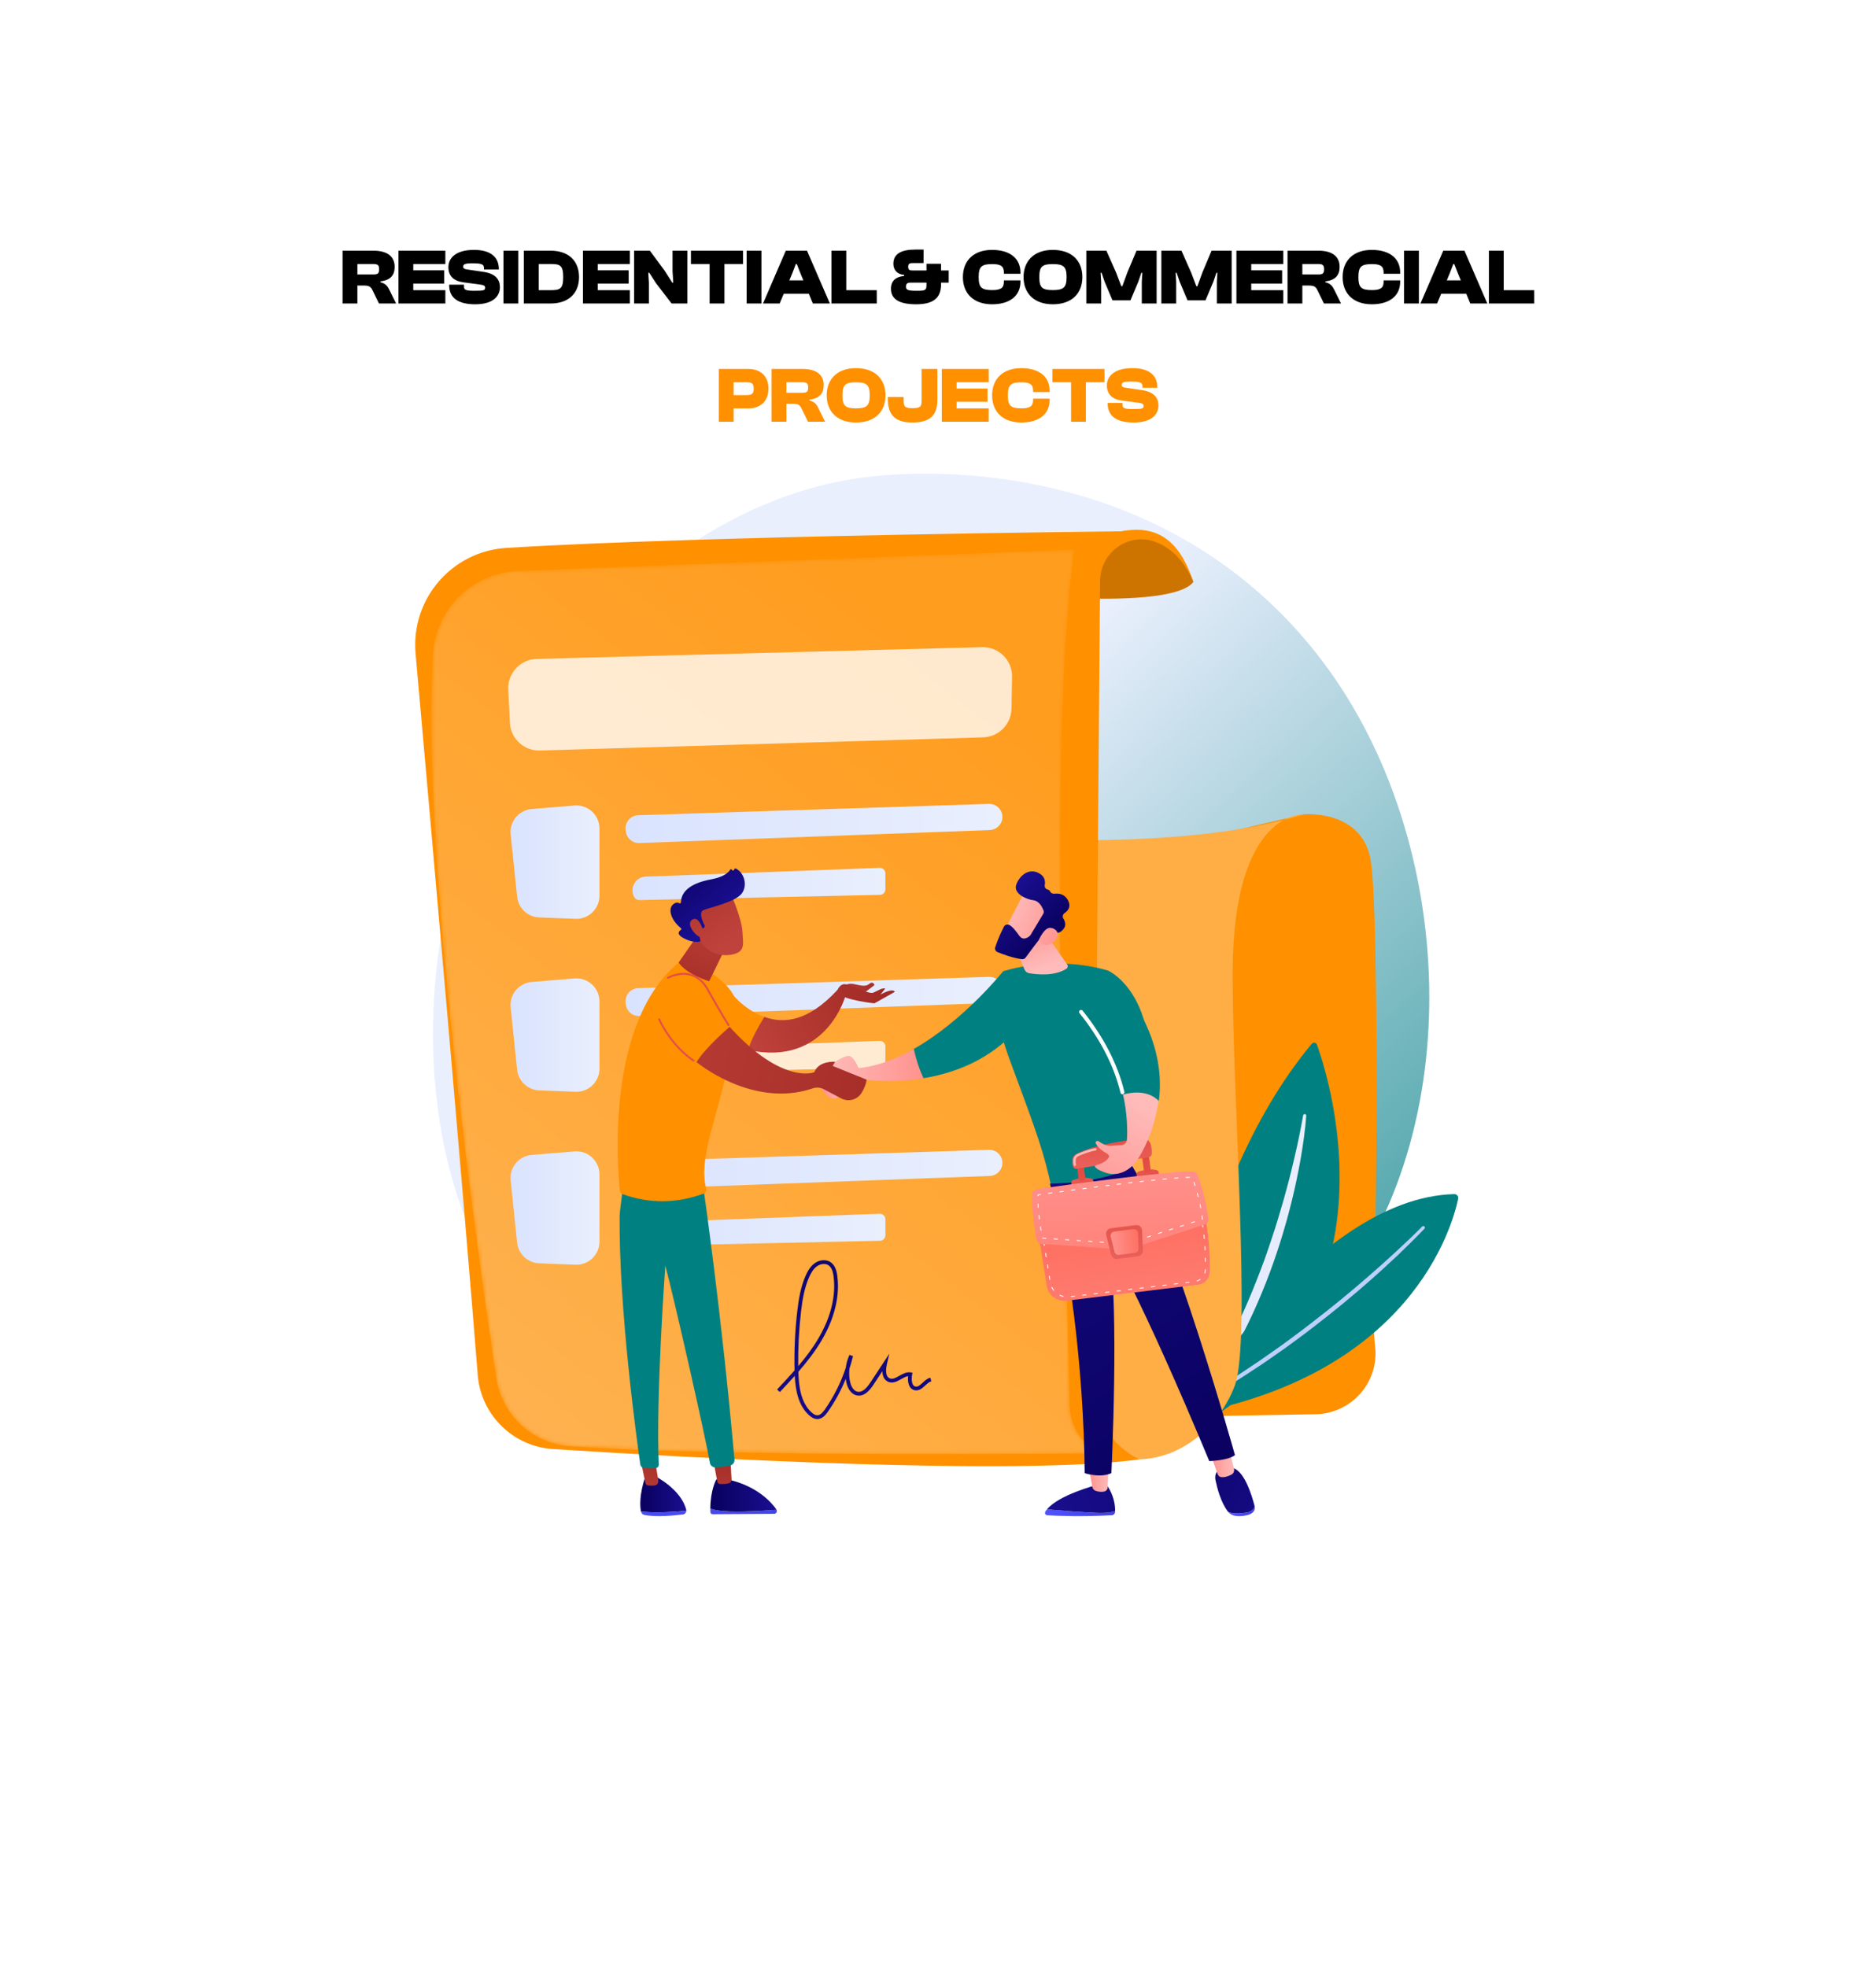 <svg width="476" height="499" viewBox="0 0 476 499" fill="none" xmlns="http://www.w3.org/2000/svg">
<g filter="url(#filter0_d_202_3140)">
<rect x="63" y="40" width="350" height="373" rx="10" fill="white"/>
</g>
<path d="M90.68 77V72.44H92.22C93.68 72.44 94.08 72.72 94.56 73.72L96.16 77H100.5L98.84 73.64C98.34 72.62 97.9 71.96 96.52 71.6V71.4C99.08 71.08 100.14 69.82 100.14 67.7C100.14 65.08 98.28 63.6 94.74 63.6H86.92V77H90.68ZM90.68 66.98H94.7C95.8 66.98 96.2 67.24 96.2 68.3C96.2 69.44 95.8 69.64 94.7 69.64H90.68V66.98ZM113 77V73.62H104.86V71.94H112.7V68.58H104.86V66.98H113V63.6H101.1V77H113ZM120.569 77.2C125.089 77.2 126.849 75.16 126.849 72.86C126.849 71.14 125.969 69.46 122.689 68.98L118.489 68.36C117.769 68.26 117.529 68.06 117.529 67.64C117.529 67.06 117.949 66.8 119.869 66.8C122.389 66.8 122.809 67.12 122.809 68.08V68.38H126.569V68.26C126.569 65.26 124.529 63.4 120.269 63.4C115.429 63.4 113.769 65.64 113.769 67.78C113.769 69.94 115.029 71.28 117.529 71.62L121.729 72.18C122.829 72.32 123.089 72.52 123.089 73C123.089 73.6 122.849 73.78 120.569 73.78C118.049 73.78 117.729 73.54 117.729 72.64V72.22H113.969V72.34C113.969 75.74 116.469 77.2 120.569 77.2ZM131.501 77V63.6H127.741V77H131.501ZM139.702 77C144.122 77 146.922 74.54 146.922 70.3C146.922 66.06 144.122 63.6 139.702 63.6H132.922V77H139.702ZM139.702 66.98C142.082 66.98 142.902 67.28 142.902 70.3C142.902 73.32 142.082 73.62 139.702 73.62H136.682V66.98H139.702ZM159.816 77V73.62H151.676V71.94H159.516V68.58H151.676V66.98H159.816V63.6H147.916V77H159.816ZM164.645 77V71.76L164.485 69.2H164.745L166.445 71.84L170.405 77H174.405V63.6H170.645V68.78L170.825 71.7H170.565L168.605 68.62L164.885 63.6H160.885V77H164.645ZM183.812 77V66.98H188.532V63.6H175.312V66.98H180.052V77H183.812ZM193.2 77V63.6H189.44V77H193.2ZM197.821 77L198.861 74.52H205.221L206.241 77H210.561L204.761 63.6H199.381L193.601 77H197.821ZM201.061 69.26L201.921 67H202.181L203.061 69.26L203.841 71.14H200.281L201.061 69.26ZM222.463 77V73.62H214.723V63.6H210.963V77H222.463ZM232.456 77.2C237.356 77.2 238.776 75.18 238.776 72.04V71.7H240.716V68.62H238.776V66.92H235.076V68.62H231.596C230.856 68.62 230.436 68.52 230.436 67.7C230.436 66.84 230.836 66.74 231.696 66.74H234.336V63.32H232.236C228.716 63.32 226.676 64.38 226.676 66.92C226.676 68.4 227.576 69.6 229.416 69.76V70.02C227.436 70.16 226.056 71.18 226.056 73.24C226.056 76.02 228.356 77.2 232.456 77.2ZM232.596 73.78C230.336 73.78 229.876 73.54 229.876 72.74C229.876 71.86 230.336 71.7 231.096 71.7H235.076V72.24C235.076 73.66 234.776 73.78 232.596 73.78ZM251.718 77.2C256.218 77.2 258.918 75.06 258.918 71.48V71.14H254.718V71.48C254.718 73 253.998 73.6 251.778 73.6C249.058 73.6 248.318 72.96 248.318 70.3C248.318 67.64 249.058 67 251.778 67C253.998 67 254.718 67.6 254.718 69.12V69.46H258.918V69.12C258.918 65.54 256.218 63.4 251.718 63.4C247.058 63.4 244.318 66.12 244.318 70.3C244.318 74.48 247.058 77.2 251.718 77.2ZM267.129 77.2C271.909 77.2 274.629 74.48 274.629 70.3C274.629 66.12 271.909 63.4 267.129 63.4C262.469 63.4 259.709 66.12 259.709 70.3C259.709 74.48 262.469 77.2 267.129 77.2ZM267.129 73.6C264.409 73.6 263.709 72.96 263.709 70.3C263.709 67.64 264.409 67 267.129 67C269.849 67 270.629 67.64 270.629 70.3C270.629 72.96 269.849 73.6 267.129 73.6ZM279.391 77V71.46L279.251 69.22H279.511L280.271 71.46L282.271 76.2H286.831L288.831 71.46L289.591 69.22H289.851L289.711 71.46V77H293.471V63.6H288.371L286.031 69.16L284.771 72.62H284.511L283.191 69.16L280.731 63.6H275.631V77H279.391ZM298.434 77V71.46L298.294 69.22H298.554L299.314 71.46L301.314 76.2H305.874L307.874 71.46L308.634 69.22H308.894L308.754 71.46V77H312.514V63.6H307.414L305.074 69.16L303.814 72.62H303.554L302.234 69.16L299.774 63.6H294.674V77H298.434ZM325.617 77V73.62H317.477V71.94H325.317V68.58H317.477V66.98H325.617V63.6H313.717V77H325.617ZM330.446 77V72.44H331.986C333.446 72.44 333.846 72.72 334.326 73.72L335.926 77H340.266L338.606 73.64C338.106 72.62 337.666 71.96 336.286 71.6V71.4C338.846 71.08 339.906 69.82 339.906 67.7C339.906 65.08 338.046 63.6 334.506 63.6H326.686V77H330.446ZM330.446 66.98H334.466C335.566 66.98 335.966 67.24 335.966 68.3C335.966 69.44 335.566 69.64 334.466 69.64H330.446V66.98ZM348.066 77.2C352.566 77.2 355.266 75.06 355.266 71.48V71.14H351.066V71.48C351.066 73 350.346 73.6 348.126 73.6C345.406 73.6 344.666 72.96 344.666 70.3C344.666 67.64 345.406 67 348.126 67C350.346 67 351.066 67.6 351.066 69.12V69.46H355.266V69.12C355.266 65.54 352.566 63.4 348.066 63.4C343.406 63.4 340.666 66.12 340.666 70.3C340.666 74.48 343.406 77.2 348.066 77.2ZM360.016 77V63.6H356.256V77H360.016ZM364.637 77L365.677 74.52H372.037L373.057 77H377.377L371.577 63.6H366.197L360.417 77H364.637ZM367.877 69.26L368.737 67H368.997L369.877 69.26L370.657 71.14H367.097L367.877 69.26ZM389.28 77V73.62H381.54V63.6H377.78V77H389.28Z" fill="black"/>
<path d="M186.139 107V103.62H189.799C192.979 103.62 194.979 101.78 194.979 98.6C194.979 95.42 192.979 93.6 189.799 93.6H182.379V107H186.139ZM189.379 96.98C190.699 96.98 191.239 97.24 191.239 98.6C191.239 99.98 190.699 100.24 189.379 100.24H186.139V96.98H189.379ZM199.538 107V102.44H201.078C202.538 102.44 202.938 102.72 203.418 103.72L205.018 107H209.358L207.698 103.64C207.198 102.62 206.758 101.96 205.378 101.6V101.4C207.938 101.08 208.998 99.82 208.998 97.7C208.998 95.08 207.138 93.6 203.598 93.6H195.778V107H199.538ZM199.538 96.98H203.558C204.658 96.98 205.058 97.24 205.058 98.3C205.058 99.44 204.658 99.64 203.558 99.64H199.538V96.98ZM217.177 107.2C221.957 107.2 224.677 104.48 224.677 100.3C224.677 96.12 221.957 93.4 217.177 93.4C212.517 93.4 209.757 96.12 209.757 100.3C209.757 104.48 212.517 107.2 217.177 107.2ZM217.177 103.6C214.457 103.6 213.757 102.96 213.757 100.3C213.757 97.64 214.457 97 217.177 97C219.897 97 220.677 97.64 220.677 100.3C220.677 102.96 219.897 103.6 217.177 103.6ZM231.54 107.2C236.14 107.2 237.84 105.2 237.84 101.46V93.6H233.84V101.42C233.84 103.08 233.68 103.56 231.54 103.56C229.38 103.56 229.28 103.04 229.28 101.22V100.74H225.28V101.26C225.28 105.14 226.96 107.2 231.54 107.2ZM250.861 107V103.62H242.721V101.94H250.561V98.58H242.721V96.98H250.861V93.6H238.961V107H250.861ZM259.13 107.2C263.63 107.2 266.33 105.06 266.33 101.48V101.14H262.13V101.48C262.13 103 261.41 103.6 259.19 103.6C256.47 103.6 255.73 102.96 255.73 100.3C255.73 97.64 256.47 97 259.19 97C261.41 97 262.13 97.6 262.13 99.12V99.46H266.33V99.12C266.33 95.54 263.63 93.4 259.13 93.4C254.47 93.4 251.73 96.12 251.73 100.3C251.73 104.48 254.47 107.2 259.13 107.2ZM275.521 107V96.98H280.241V93.6H267.021V96.98H271.761V107H275.521ZM287.649 107.2C292.169 107.2 293.929 105.16 293.929 102.86C293.929 101.14 293.049 99.46 289.769 98.98L285.569 98.36C284.849 98.26 284.609 98.06 284.609 97.64C284.609 97.06 285.029 96.8 286.949 96.8C289.469 96.8 289.889 97.12 289.889 98.08V98.38H293.649V98.26C293.649 95.26 291.609 93.4 287.349 93.4C282.509 93.4 280.849 95.64 280.849 97.78C280.849 99.94 282.109 101.28 284.609 101.62L288.809 102.18C289.909 102.32 290.169 102.52 290.169 103C290.169 103.6 289.929 103.78 287.649 103.78C285.129 103.78 284.809 103.54 284.809 102.64V102.22H281.049V102.34C281.049 105.74 283.549 107.2 287.649 107.2Z" fill="#FF9000"/>
<path d="M332.241 336.183C325.661 342.965 319.774 346.952 315.266 349.961C271.305 379.315 221.053 370.854 205.516 367.963C180.449 363.297 159.29 360.006 141.11 343.581C99.799 306.258 101.809 228.401 133.375 180.172C137.117 174.453 168.636 127.732 218.997 121.149C220.228 120.988 221.148 120.897 221.953 120.811C229.744 119.987 278.021 115.633 317.388 148.614C323.023 153.335 332.091 161.85 340.5 174.838C371.247 222.326 371.345 295.876 332.241 336.183Z" fill="url(#paint0_linear_202_3140)"/>
<path d="M308.4 211.812L330.824 206.592C330.824 206.592 345.816 205.244 347.844 218.57C349.871 231.895 349.283 310.842 348.649 327.124C348.44 332.49 348.465 337.449 348.922 341.773C349.874 350.779 342.847 358.646 333.792 358.803L292.047 359.526L308.4 211.812Z" fill="url(#paint1_linear_202_3140)"/>
<path d="M296.473 365.941C296.473 365.941 300.952 303.131 332.813 264.844C333.228 264.345 333.947 264.469 334.167 265.084C337.64 274.783 357.153 337.155 296.473 365.941Z" fill="#008080"/>
<path d="M331.437 283.071C331.168 286.735 330.638 290.351 330.023 293.961C329.388 297.565 328.641 301.15 327.762 304.705C326.008 311.816 323.815 318.827 321.117 325.651C319.757 329.057 318.314 332.434 316.7 335.73C315.917 337.389 315.044 339.006 314.207 340.638C313.318 342.244 312.45 343.861 311.487 345.426C307.758 351.746 303.39 357.703 298.403 363.064C298.255 363.223 298.005 363.233 297.845 363.084C297.694 362.944 297.678 362.714 297.8 362.554L297.804 362.549C302.241 356.798 306.239 350.752 309.705 344.406C310.599 342.835 311.394 341.209 312.245 339.616C313.036 337.99 313.862 336.383 314.599 334.732C314.968 333.908 315.369 333.098 315.727 332.268L316.819 329.785C317.177 328.955 317.513 328.116 317.86 327.282C318.212 326.45 318.541 325.607 318.865 324.764C319.539 323.086 320.165 321.389 320.797 319.694C321.4 317.988 322.003 316.283 322.566 314.563C323.728 311.134 324.761 307.662 325.758 304.179C326.734 300.69 327.642 297.178 328.457 293.644C329.288 290.115 330.025 286.551 330.652 282.986L330.654 282.975C330.691 282.76 330.896 282.616 331.111 282.654C331.312 282.688 331.45 282.871 331.437 283.071Z" fill="url(#paint2_linear_202_3140)"/>
<path d="M300.418 359.066C300.418 359.066 333.262 303.82 368.996 302.955C369.63 302.94 370.111 303.522 369.98 304.142C368.46 311.364 357.82 349.167 300.418 359.066Z" fill="#008080"/>
<path d="M361.434 311.72C359.269 313.993 357.039 316.18 354.779 318.346C353.637 319.415 352.495 320.483 351.341 321.54C350.178 322.584 349.027 323.645 347.852 324.677C343.164 328.817 338.328 332.794 333.366 336.604C330.904 338.535 328.353 340.348 325.836 342.205L321.985 344.888C321.342 345.333 320.704 345.785 320.054 346.22L318.088 347.502C312.896 350.997 307.47 354.13 302.005 357.173C301.814 357.279 301.574 357.21 301.468 357.02C301.363 356.832 301.429 356.596 301.613 356.487L301.623 356.482L305.656 354.117L307.671 352.934C308.337 352.53 308.991 352.106 309.651 351.693L313.613 349.213C314.918 348.363 316.208 347.488 317.506 346.627L319.45 345.331L321.364 343.991L325.19 341.307C327.691 339.448 330.225 337.634 332.672 335.703C335.151 333.815 337.576 331.857 340.002 329.902L343.596 326.912L347.145 323.87C348.328 322.854 349.484 321.811 350.655 320.782C351.816 319.741 352.964 318.689 354.113 317.636C356.401 315.523 358.675 313.381 360.858 311.173L360.864 311.167C361.017 311.012 361.267 311.011 361.422 311.164C361.579 311.319 361.582 311.565 361.434 311.72Z" fill="#BDD0FB"/>
<path d="M262.814 212.896C262.814 212.896 303.643 215.139 330.822 206.592C330.822 206.592 312.753 205.354 312.753 247.07C312.753 278.964 317.483 339.841 313.353 351.397C309.223 362.953 293.78 378.487 271.643 365.137C249.507 351.787 262.814 212.896 262.814 212.896Z" fill="#FFAE45"/>
<path d="M251.961 150.354C251.961 150.354 297.009 155.264 302.813 147.629C302.813 147.629 298.196 133.887 284.487 134.801C270.778 135.716 251.961 150.354 251.961 150.354Z" fill="#CD7400"/>
<path d="M105.446 165.815C109.375 209.962 117.626 303.341 121.215 348.828C122.016 358.968 130.144 366.978 140.295 367.63C176.455 369.951 257.834 374.454 289.064 370.265C281.91 366.738 277.405 359.428 277.47 351.453L279.129 147.34C279.187 140.128 286.371 134.945 293.125 137.476C297.38 139.07 300.602 142.467 302.812 147.63C299.863 139.038 295.226 132.752 284.486 134.802C284.486 134.802 179.445 135.852 128.473 139.013C114.623 139.871 104.217 151.992 105.446 165.815Z" fill="#FF9000"/>
<mask id="mask0_202_3140" style="mask-type:alpha" maskUnits="userSpaceOnUse" x="109" y="139" width="171" height="230">
<path d="M131.43 144.853L272.574 139.419C266.752 182.517 269.209 270.282 271.43 356.776C271.562 361.903 274.569 366.518 279.207 368.71C279.207 368.71 185.065 369.795 144.614 366.926C135.09 366.25 127.32 359.044 125.905 349.601C120.352 312.543 107.066 216.81 109.831 166.128C110.466 154.52 119.815 145.3 131.43 144.853Z" fill="url(#paint3_linear_202_3140)"/>
</mask>
<g mask="url(#mask0_202_3140)">
<path d="M131.43 144.854L272.574 139.42C266.752 182.518 269.209 270.283 271.43 356.777C271.562 361.904 274.569 366.519 279.207 368.711C279.207 368.711 185.065 369.796 144.614 366.927C135.09 366.251 127.32 359.045 125.905 349.602C120.352 312.544 107.066 216.811 109.831 166.129C110.466 154.521 119.815 145.301 131.43 144.854Z" fill="url(#paint4_linear_202_3140)"/>
<path d="M129.567 211.702L131.214 227.511C131.517 230.409 133.903 232.645 136.814 232.756L146.019 233.109C149.339 233.237 152.099 230.58 152.099 227.257V210.202C152.099 206.778 149.176 204.085 145.763 204.365L134.912 205.257C131.639 205.528 129.227 208.436 129.567 211.702Z" fill="url(#paint5_linear_202_3140)"/>
<path d="M161.934 206.83C177.253 206.354 236.064 204.442 250.914 203.958C252.788 203.897 254.336 205.399 254.336 207.273C254.336 209.057 252.925 210.521 251.142 210.587L162.219 213.889C160.505 213.953 159.026 212.701 158.806 211.001L158.751 210.571C158.498 208.627 159.975 206.89 161.934 206.83Z" fill="url(#paint6_linear_202_3140)"/>
<path d="M160.973 227.671C161.233 228.107 161.707 228.37 162.215 228.359L223.274 227.033C224.041 227.017 224.655 226.39 224.655 225.622V221.597C224.655 220.797 223.99 220.157 223.191 220.187L163.834 222.406C161.191 222.505 159.618 225.399 160.973 227.671Z" fill="url(#paint7_linear_202_3140)"/>
<path d="M129.567 255.58L131.214 271.389C131.517 274.287 133.903 276.523 136.814 276.634L146.019 276.987C149.339 277.115 152.099 274.458 152.099 271.135V254.08C152.099 250.656 149.176 247.963 145.763 248.243L134.912 249.135C131.639 249.407 129.227 252.314 129.567 255.58Z" fill="url(#paint8_linear_202_3140)"/>
<path d="M161.934 250.708C177.253 250.232 236.064 248.32 250.914 247.836C252.788 247.774 254.336 249.277 254.336 251.151C254.336 252.935 252.925 254.399 251.142 254.465L162.219 257.766C160.505 257.83 159.026 256.578 158.806 254.878L158.751 254.448C158.498 252.505 159.975 250.769 161.934 250.708Z" fill="url(#paint9_linear_202_3140)"/>
<path opacity="0.78" d="M160.973 271.55C161.233 271.986 161.707 272.249 162.215 272.238L223.274 270.912C224.041 270.896 224.655 270.269 224.655 269.502V265.476C224.655 264.677 223.99 264.037 223.191 264.066L163.834 266.286C161.191 266.383 159.618 269.277 160.973 271.55Z" fill="white"/>
<path d="M129.567 299.459L131.214 315.268C131.517 318.166 133.903 320.401 136.814 320.513L146.019 320.866C149.339 320.994 152.099 318.337 152.099 315.014V297.959C152.099 294.535 149.176 291.842 145.763 292.122L134.912 293.014C131.639 293.284 129.227 296.192 129.567 299.459Z" fill="url(#paint10_linear_202_3140)"/>
<path d="M161.934 294.586C177.253 294.11 236.064 292.198 250.914 291.715C252.788 291.654 254.336 293.155 254.336 295.03C254.336 296.814 252.925 298.278 251.142 298.344L162.219 301.645C160.505 301.708 159.026 300.457 158.806 298.757L158.751 298.327C158.498 296.384 159.975 294.647 161.934 294.586Z" fill="url(#paint11_linear_202_3140)"/>
<path d="M160.973 315.428C161.233 315.863 161.707 316.126 162.215 316.116L223.274 314.789C224.041 314.773 224.655 314.146 224.655 313.379V309.354C224.655 308.554 223.99 307.914 223.191 307.944L163.834 310.163C161.191 310.262 159.618 313.156 160.973 315.428Z" fill="url(#paint12_linear_202_3140)"/>
<path d="M207.378 360.023C206.681 360.023 205.984 359.694 205.247 359.017C202.541 356.531 201.842 352.71 201.652 349.076C200.403 350.474 199.126 351.835 197.863 353.181L197.164 352.525C198.647 350.944 200.151 349.342 201.601 347.688C201.481 342.71 201.711 337.679 202.284 332.732C202.635 329.698 203.142 326.488 204.457 323.559C204.876 322.626 205.571 321.288 206.768 320.451C208.017 319.577 209.653 319.482 210.749 320.218C211.981 321.046 212.313 322.614 212.455 323.722C213.292 330.231 210.752 336.198 208.475 340.057C206.783 342.922 204.736 345.543 202.568 348.036C202.68 351.756 203.196 355.832 205.895 358.311C206.463 358.833 206.958 359.081 207.422 359.063C208.183 359.036 208.798 358.298 209.3 357.58C211.582 354.311 213.356 350.768 214.597 347.01C214.742 345.879 215.058 344.77 215.539 343.735L216.439 344.05C216.178 345.123 215.877 346.181 215.536 347.222C215.409 348.287 215.448 349.37 215.659 350.423C215.771 350.983 216.243 352.829 217.606 353.089C218.624 353.281 219.684 352.513 220.854 350.733L225.654 343.437L225.047 346.049C224.833 346.972 224.474 349.173 225.761 349.702C226.493 350.004 227.268 349.568 228.165 349.062C229.056 348.56 229.977 348.04 231.024 348.18L231.518 348.246L231.434 348.737C231.385 349.018 230.997 351.488 232.278 351.771C232.865 351.901 233.355 351.494 234.094 350.811C234.675 350.273 235.276 349.719 236.067 349.527L236.292 350.459C235.744 350.591 235.26 351.039 234.746 351.514C234.017 352.189 233.192 352.953 232.072 352.707C230.613 352.384 230.255 350.741 230.412 349.137C229.838 349.22 229.25 349.552 228.636 349.898C227.663 350.446 226.559 351.067 225.397 350.589C224.438 350.195 223.919 349.243 223.88 347.88L221.656 351.26C220.759 352.625 219.346 354.399 217.427 354.032C216.11 353.782 215.097 352.503 214.718 350.613C214.666 350.35 214.622 350.084 214.59 349.818C213.413 352.741 211.907 355.522 210.085 358.13C209.485 358.99 208.645 359.981 207.456 360.024C207.43 360.022 207.403 360.023 207.378 360.023ZM209.046 320.676C208.416 320.676 207.78 320.912 207.318 321.236C206.316 321.936 205.705 323.122 205.331 323.952C204.07 326.761 203.579 329.886 203.236 332.842C202.708 337.392 202.475 342.015 202.539 346.6C204.417 344.386 206.176 342.067 207.65 339.569C209.852 335.84 212.308 330.083 211.506 323.844C211.317 322.378 210.907 321.479 210.216 321.014C209.86 320.775 209.454 320.676 209.046 320.676Z" fill="url(#paint13_linear_202_3140)"/>
<path opacity="0.78" d="M249.447 187.076L137.008 190.412C132.969 190.532 129.577 187.398 129.379 183.362L128.966 174.951C128.763 170.794 132.018 167.282 136.179 167.172L249.178 164.184C253.403 164.073 256.867 167.508 256.79 171.733L256.644 179.796C256.572 183.754 253.405 186.958 249.447 187.076Z" fill="white"/>
</g>
<path d="M214.031 275.664C214.031 275.664 210.281 273.204 209.762 273.771C209.576 273.973 209.145 274.659 208.743 275.407C208.459 275.935 208.547 276.586 208.964 277.017L209.931 278.016C210.852 278.968 212.411 278.9 213.224 277.854C213.634 277.326 213.961 276.615 214.031 275.664Z" fill="url(#paint14_linear_202_3140)"/>
<path d="M217.849 270.99C217.849 270.99 216.562 267.602 215.059 267.913C213.556 268.223 211.911 269.378 211.911 269.378L209.496 272.644C209.496 272.644 216.275 275.314 218.66 273.784C218.66 273.784 225.584 274.981 234.329 273.546C233.063 270.874 232.308 268.198 231.866 266.121C227.436 268.628 222.666 270.501 217.849 270.99Z" fill="url(#paint15_linear_202_3140)"/>
<path d="M254.528 246.417C254.528 246.417 244.614 258.905 231.863 266.122C232.307 268.199 233.061 270.874 234.326 273.547C240.94 272.461 248.595 269.872 255.084 264.117L254.528 246.417Z" fill="#008080"/>
<path d="M266.896 301.764C264.957 292.554 263.018 287.222 256.526 269.766C254.483 264.273 252.628 258.714 253.525 252.922L254.532 246.417C254.532 246.417 267.148 242.148 281.133 246.238C281.133 246.238 300.214 254.527 287.254 295.462C281.412 301.998 274.577 303.861 266.896 301.764Z" fill="#008080"/>
<path d="M256.68 238.115L259.951 245.974C260.157 246.47 260.604 246.824 261.134 246.915C263.02 247.238 267.582 247.743 270.578 245.773C270.935 245.538 271.026 245.054 270.781 244.703L264.737 236.025L256.68 238.115Z" fill="url(#paint16_linear_202_3140)"/>
<path d="M260.06 226.09C259.923 226.22 254.262 237.337 254.262 237.337L260.678 240.434L267.609 230.695C267.609 230.695 262.36 223.925 260.06 226.09Z" fill="url(#paint17_linear_202_3140)"/>
<path d="M264.692 231.864L261.492 237.198C261.443 237.279 261.385 237.353 261.316 237.417C260.935 237.771 259.632 238.803 258.624 237.399C257.765 236.202 256.959 235.115 256.096 234.665C255.592 234.403 254.971 234.613 254.714 235.12C254.187 236.166 253.166 238.295 252.524 240.316C252.363 240.822 252.625 241.366 253.117 241.566C254.417 242.092 256.984 243.044 259.263 243.359C259.637 243.41 260.008 243.252 260.231 242.947C261.21 241.604 263.974 237.85 264.917 236.911C265.794 236.039 267.41 236.367 268.139 236.577C268.416 236.657 268.711 236.619 268.957 236.47C269.696 236.024 270.986 234.916 269.807 233.038C269.513 232.572 269.663 231.95 270.123 231.647C270.949 231.103 271.844 230.085 270.991 228.434C270.127 226.763 268.585 226.613 267.534 226.742C267.069 226.799 266.597 226.555 266.419 226.122C266.339 225.929 266.182 225.765 265.891 225.706C265.34 225.595 264.979 225.091 265.086 224.539C265.272 223.594 265.132 222.365 263.623 221.536C260.854 220.014 258.429 222.494 257.813 224.587C257.196 226.681 260.292 228.161 262.238 228.407C263.669 228.589 264.453 230.149 264.769 230.965C264.883 231.261 264.855 231.591 264.692 231.864Z" fill="url(#paint18_linear_202_3140)"/>
<path d="M263.566 238.507C263.566 238.507 264.944 235.267 266.519 235.399C268.095 235.531 269.335 237.101 267.382 238.866C264.953 241.061 263.566 238.507 263.566 238.507Z" fill="url(#paint19_linear_202_3140)"/>
<path d="M265.651 382.929C268.699 383.192 273.988 383.62 278.156 383.803C280.662 383.913 282.105 383.668 282.936 383.336C282.935 383.43 282.932 383.518 282.928 383.6C282.908 384.038 282.552 384.39 282.109 384.415C274.23 384.854 267.966 384.567 265.735 384.431C265.273 384.403 264.999 383.902 265.235 383.508C265.354 383.312 265.497 383.12 265.651 382.929Z" fill="url(#paint20_linear_202_3140)"/>
<path d="M278.161 383.804C273.991 383.621 268.703 383.193 265.656 382.93C268.652 379.255 278.161 376.777 278.161 376.777H280.846C282.693 379.44 282.961 381.975 282.941 383.337C282.11 383.669 280.667 383.915 278.161 383.804Z" fill="url(#paint21_linear_202_3140)"/>
<path d="M281.295 372.392L281.044 377.365C281.017 377.903 280.614 378.356 280.075 378.433C279.538 378.51 278.819 378.52 278.057 378.266C277.589 378.11 277.24 377.715 277.154 377.233L276.285 372.392H281.295Z" fill="url(#paint22_linear_202_3140)"/>
<path d="M316.18 383.767C317.501 383.583 318.099 382.897 318.35 382.163C318.352 382.169 318.354 382.176 318.355 382.183C318.548 382.957 318.098 383.759 317.197 384.141C316.108 384.602 314.917 384.68 313.992 384.643C313.001 384.602 312.09 384.192 311.59 383.534L311.582 383.525C312.578 384.017 313.976 384.075 316.18 383.767Z" fill="url(#paint23_linear_202_3140)"/>
<path d="M309.945 372.361H312.16C315.533 372.292 317.652 379.408 318.345 382.163C318.094 382.897 317.496 383.583 316.174 383.767C313.971 384.075 312.573 384.017 311.578 383.525C309.755 381.126 308.852 377.614 308.417 375.564C307.925 373.231 309.945 372.361 309.945 372.361Z" fill="url(#paint24_linear_202_3140)"/>
<path d="M311.875 367.744L313.104 372.635C313.255 373.235 312.968 373.855 312.413 374.14C311.725 374.493 310.757 374.864 309.867 374.757C309.448 374.706 309.1 374.412 308.962 374.017L307.156 368.87L311.875 367.744Z" fill="url(#paint25_linear_202_3140)"/>
<path d="M313.345 369.157C311.815 370.514 306.838 370.694 306.838 370.694C288.91 327.666 281.436 315.821 281.436 315.821C284.025 332.062 281.994 373.749 281.994 373.749C279.036 375.054 275.221 373.749 275.221 373.749C274.981 347.161 271.238 318.591 266.41 300.31C278.527 300.037 285.112 297.396 287.216 295.732C297.316 312.016 313.345 369.157 313.345 369.157Z" fill="url(#paint26_linear_202_3140)"/>
<path d="M263.363 312.333L265.593 326.201C265.982 328.618 268.222 330.296 270.664 329.998L304.034 325.927C305.667 325.728 306.905 324.364 306.937 322.728C307.009 319.145 306.868 312.768 305.364 306.958L263.363 312.333Z" fill="url(#paint27_linear_202_3140)"/>
<path d="M271.788 329.069C271.733 329.069 271.686 329.028 271.678 328.973C271.671 328.913 271.714 328.858 271.774 328.851L272.646 328.745C272.709 328.738 272.761 328.78 272.768 328.84C272.775 328.9 272.732 328.955 272.673 328.962L271.801 329.068C271.796 329.068 271.792 329.069 271.788 329.069ZM269.754 329.031C269.745 329.031 269.737 329.03 269.727 329.027C269.437 328.955 269.152 328.853 268.881 328.724C268.827 328.699 268.804 328.632 268.829 328.579C268.856 328.524 268.923 328.501 268.975 328.527C269.233 328.65 269.503 328.746 269.78 328.815C269.838 328.829 269.875 328.889 269.859 328.948C269.848 328.997 269.803 329.031 269.754 329.031ZM274.693 328.714C274.638 328.714 274.591 328.673 274.584 328.617C274.576 328.557 274.619 328.502 274.68 328.495L275.551 328.389C275.61 328.38 275.665 328.424 275.673 328.485C275.681 328.544 275.638 328.6 275.577 328.606L274.706 328.713C274.702 328.714 274.698 328.714 274.693 328.714ZM277.599 328.36C277.545 328.36 277.498 328.318 277.491 328.264C277.483 328.203 277.526 328.149 277.586 328.142L278.458 328.035C278.521 328.026 278.573 328.071 278.579 328.131C278.587 328.192 278.544 328.246 278.484 328.253L277.613 328.36C277.608 328.36 277.603 328.36 277.599 328.36ZM280.505 328.006C280.45 328.006 280.403 327.964 280.396 327.91C280.389 327.849 280.432 327.794 280.491 327.788L281.363 327.681C281.426 327.674 281.478 327.717 281.485 327.776C281.492 327.837 281.449 327.891 281.39 327.898L280.518 328.005C280.513 328.005 280.509 328.006 280.505 328.006ZM283.41 327.651C283.355 327.651 283.308 327.61 283.302 327.555C283.294 327.495 283.337 327.44 283.397 327.433L284.268 327.327C284.332 327.318 284.383 327.362 284.39 327.423C284.398 327.483 284.355 327.538 284.294 327.545L283.423 327.651C283.419 327.65 283.415 327.651 283.41 327.651ZM267.348 327.461C267.316 327.461 267.283 327.447 267.262 327.418C267.079 327.181 266.919 326.924 266.788 326.654C266.761 326.599 266.784 326.534 266.839 326.507C266.894 326.481 266.959 326.503 266.986 326.558C267.11 326.814 267.262 327.059 267.436 327.284C267.473 327.332 267.465 327.401 267.417 327.437C267.396 327.454 267.372 327.461 267.348 327.461ZM286.316 327.296C286.261 327.296 286.214 327.255 286.207 327.2C286.199 327.14 286.243 327.085 286.302 327.078L287.174 326.972C287.237 326.962 287.289 327.007 287.296 327.068C287.303 327.128 287.26 327.183 287.2 327.19L286.328 327.296C286.324 327.296 286.32 327.296 286.316 327.296ZM289.221 326.942C289.166 326.942 289.119 326.901 289.113 326.846C289.105 326.786 289.148 326.731 289.208 326.724L290.079 326.618C290.138 326.611 290.193 326.653 290.201 326.713C290.209 326.773 290.165 326.828 290.105 326.835L289.233 326.941C289.231 326.942 289.226 326.942 289.221 326.942ZM292.127 326.588C292.073 326.588 292.026 326.547 292.018 326.492C292.01 326.431 292.053 326.377 292.114 326.37L292.985 326.263C293.049 326.256 293.101 326.299 293.107 326.359C293.115 326.42 293.072 326.475 293.012 326.481L292.141 326.588C292.136 326.588 292.131 326.588 292.127 326.588ZM295.033 326.233C294.978 326.233 294.931 326.191 294.924 326.137C294.917 326.076 294.96 326.022 295.019 326.015L295.891 325.908C295.954 325.899 296.006 325.944 296.013 326.004C296.02 326.065 295.977 326.119 295.918 326.126L295.046 326.233C295.041 326.233 295.037 326.233 295.033 326.233ZM297.938 325.879C297.883 325.879 297.836 325.837 297.83 325.783C297.822 325.722 297.865 325.667 297.926 325.661L298.797 325.554C298.861 325.547 298.912 325.59 298.919 325.649C298.927 325.71 298.884 325.764 298.824 325.771L297.953 325.878C297.947 325.879 297.943 325.879 297.938 325.879ZM300.844 325.524C300.789 325.524 300.742 325.483 300.735 325.428C300.727 325.368 300.771 325.313 300.83 325.307L301.702 325.2C301.765 325.192 301.817 325.235 301.824 325.295C301.831 325.355 301.788 325.41 301.728 325.417L300.856 325.523C300.852 325.524 300.848 325.524 300.844 325.524ZM303.736 325.102C303.691 325.102 303.648 325.073 303.633 325.028C303.613 324.971 303.643 324.908 303.701 324.889C303.968 324.797 304.221 324.668 304.453 324.506C304.502 324.471 304.571 324.483 304.606 324.533C304.641 324.583 304.629 324.651 304.579 324.686C304.33 324.859 304.058 324.997 303.772 325.096C303.76 325.1 303.748 325.102 303.736 325.102ZM266.382 324.74C266.329 324.74 266.282 324.702 266.273 324.648L266.134 323.781C266.125 323.722 266.165 323.665 266.225 323.656C266.286 323.646 266.342 323.686 266.351 323.747L266.49 324.614C266.5 324.673 266.46 324.73 266.399 324.739C266.393 324.739 266.388 324.74 266.382 324.74ZM305.709 323.084C305.698 323.084 305.687 323.082 305.676 323.078C305.619 323.06 305.586 322.998 305.605 322.941C305.69 322.672 305.737 322.392 305.743 322.107C305.745 322.048 305.794 322 305.853 322C305.854 322 305.855 322 305.856 322C305.916 322.002 305.964 322.052 305.963 322.112C305.956 322.416 305.906 322.718 305.814 323.006C305.798 323.054 305.755 323.084 305.709 323.084ZM265.918 321.85C265.866 321.85 265.819 321.812 265.81 321.758L265.671 320.891C265.661 320.832 265.701 320.775 265.762 320.766C265.824 320.755 265.878 320.797 265.888 320.857L266.027 321.723C266.036 321.783 265.996 321.84 265.936 321.849C265.93 321.849 265.923 321.85 265.918 321.85ZM305.864 320.171C305.804 320.171 305.755 320.122 305.755 320.062C305.752 319.779 305.748 319.486 305.742 319.185C305.741 319.124 305.789 319.074 305.849 319.072C305.914 319.062 305.959 319.119 305.961 319.18C305.968 319.482 305.972 319.776 305.975 320.06C305.974 320.122 305.926 320.171 305.864 320.171ZM265.453 318.96C265.4 318.96 265.353 318.922 265.344 318.868L265.205 318.001C265.196 317.942 265.236 317.885 265.296 317.876C265.357 317.867 265.412 317.906 265.422 317.967L265.561 318.833C265.571 318.893 265.531 318.95 265.47 318.959C265.464 318.959 265.459 318.96 265.453 318.96ZM305.778 317.245C305.72 317.245 305.671 317.2 305.669 317.14C305.654 316.853 305.637 316.562 305.619 316.265C305.615 316.204 305.661 316.152 305.721 316.148C305.794 316.153 305.835 316.19 305.838 316.251C305.858 316.548 305.874 316.841 305.888 317.129C305.891 317.189 305.845 317.241 305.785 317.244C305.782 317.245 305.78 317.245 305.778 317.245ZM264.988 316.07C264.935 316.07 264.888 316.032 264.88 315.978L264.741 315.111C264.731 315.052 264.771 314.995 264.832 314.985C264.894 314.976 264.948 315.017 264.958 315.077L265.097 315.943C265.106 316.003 265.066 316.06 265.006 316.069C265 316.069 264.994 316.07 264.988 316.07ZM305.564 314.325C305.508 314.325 305.46 314.283 305.455 314.226C305.427 313.938 305.396 313.647 305.363 313.355C305.357 313.294 305.4 313.241 305.46 313.234C305.52 313.226 305.575 313.27 305.581 313.331C305.615 313.624 305.645 313.916 305.673 314.206C305.679 314.267 305.635 314.32 305.575 314.326C305.571 314.324 305.568 314.325 305.564 314.325ZM264.524 313.18C264.471 313.18 264.424 313.142 264.415 313.088L264.258 312.109L265.062 312.006C265.125 311.997 265.177 312.042 265.185 312.101C265.193 312.162 265.15 312.216 265.09 312.224L264.511 312.298L264.632 313.053C264.642 313.113 264.601 313.17 264.541 313.179C264.535 313.179 264.529 313.18 264.524 313.18ZM267.109 311.964C267.054 311.964 267.007 311.924 267 311.868C266.992 311.808 267.035 311.753 267.095 311.745L267.967 311.634C268.037 311.625 268.082 311.669 268.089 311.729C268.097 311.789 268.055 311.844 267.994 311.852L267.123 311.963C267.117 311.964 267.113 311.964 267.109 311.964ZM270.012 311.593C269.957 311.593 269.91 311.552 269.904 311.497C269.896 311.436 269.938 311.381 269.999 311.374L270.869 311.262C270.938 311.254 270.984 311.297 270.992 311.357C271 311.418 270.957 311.473 270.897 311.48L270.025 311.592C270.022 311.593 270.017 311.593 270.012 311.593ZM305.206 311.42C305.152 311.42 305.106 311.38 305.097 311.327C305.054 311.039 305.007 310.75 304.958 310.461C304.949 310.401 304.989 310.345 305.049 310.334C305.111 310.325 305.166 310.365 305.175 310.424C305.224 310.714 305.271 311.004 305.314 311.294C305.323 311.354 305.283 311.41 305.222 311.419C305.217 311.419 305.212 311.42 305.206 311.42ZM272.915 311.221C272.861 311.221 272.814 311.181 272.806 311.125C272.798 311.065 272.841 311.01 272.901 311.002L273.773 310.891C273.842 310.883 273.888 310.926 273.895 310.986C273.903 311.046 273.861 311.101 273.8 311.109L272.929 311.22C272.925 311.221 272.92 311.221 272.915 311.221ZM275.819 310.85C275.764 310.85 275.717 310.809 275.71 310.754C275.702 310.693 275.744 310.638 275.805 310.631L276.676 310.519C276.744 310.513 276.791 310.555 276.799 310.614C276.807 310.675 276.764 310.73 276.704 310.737L275.832 310.849C275.829 310.85 275.824 310.85 275.819 310.85ZM278.722 310.478C278.668 310.478 278.621 310.438 278.614 310.382C278.606 310.322 278.648 310.267 278.709 310.259L279.58 310.148C279.649 310.142 279.696 310.183 279.703 310.243C279.711 310.303 279.669 310.358 279.608 310.366L278.738 310.477C278.732 310.478 278.727 310.478 278.722 310.478ZM281.626 310.107C281.571 310.107 281.524 310.066 281.516 310.011C281.509 309.95 281.551 309.896 281.611 309.888L282.483 309.777C282.55 309.767 282.598 309.812 282.606 309.872C282.614 309.932 282.571 309.987 282.511 309.994L281.64 310.106C281.635 310.107 281.631 310.107 281.626 310.107ZM284.529 309.735C284.475 309.735 284.428 309.695 284.421 309.639C284.413 309.579 284.455 309.524 284.516 309.516L285.386 309.405C285.449 309.396 285.502 309.44 285.509 309.5C285.517 309.561 285.475 309.615 285.414 309.623L284.543 309.734C284.539 309.735 284.534 309.735 284.529 309.735ZM287.433 309.364C287.378 309.364 287.331 309.323 287.324 309.268C287.317 309.207 287.359 309.153 287.419 309.145L288.291 309.034C288.357 309.026 288.406 309.069 288.414 309.129C288.421 309.189 288.379 309.244 288.319 309.251L287.447 309.363C287.442 309.363 287.438 309.364 287.433 309.364ZM290.336 308.992C290.282 308.992 290.235 308.952 290.227 308.896C290.219 308.836 290.261 308.781 290.322 308.773L291.193 308.662C291.264 308.655 291.309 308.698 291.316 308.757C291.324 308.818 291.282 308.872 291.221 308.88L290.35 308.991C290.346 308.991 290.341 308.992 290.336 308.992ZM293.24 308.62C293.185 308.62 293.138 308.58 293.131 308.524C293.124 308.463 293.166 308.409 293.226 308.401L294.098 308.29C294.167 308.284 294.213 308.325 294.221 308.385C294.228 308.445 294.186 308.5 294.126 308.508L293.254 308.619C293.249 308.62 293.245 308.62 293.24 308.62ZM304.676 308.541C304.625 308.541 304.58 308.507 304.569 308.455C304.506 308.17 304.44 307.885 304.372 307.602C304.357 307.543 304.394 307.483 304.452 307.469C304.513 307.454 304.571 307.491 304.585 307.55C304.654 307.835 304.72 308.121 304.784 308.408C304.796 308.466 304.759 308.526 304.7 308.538C304.692 308.54 304.684 308.541 304.676 308.541ZM296.143 308.249C296.089 308.249 296.042 308.209 296.034 308.153C296.026 308.093 296.068 308.038 296.129 308.031L297 307.919C297.069 307.91 297.116 307.955 297.123 308.014C297.131 308.075 297.089 308.129 297.028 308.137L296.157 308.248C296.153 308.248 296.148 308.249 296.143 308.249ZM299.047 307.877C298.992 307.877 298.945 307.837 298.938 307.781C298.931 307.721 298.973 307.666 299.033 307.658L299.905 307.547C299.973 307.538 300.02 307.582 300.028 307.642C300.035 307.702 299.993 307.757 299.933 307.765L299.062 307.876C299.056 307.877 299.052 307.877 299.047 307.877ZM301.95 307.506C301.896 307.506 301.848 307.465 301.842 307.41C301.834 307.349 301.876 307.294 301.937 307.287L302.807 307.175C302.875 307.167 302.923 307.211 302.93 307.27C302.938 307.331 302.896 307.386 302.835 307.393L301.964 307.505C301.96 307.506 301.955 307.506 301.95 307.506Z" fill="white"/>
<path d="M271.842 300.975L271.805 299.889C271.885 299.618 272.097 299.406 272.369 299.326C273.386 299.028 275.926 298.408 277.285 299.176L277.63 300.399L271.842 300.975Z" fill="url(#paint28_linear_202_3140)"/>
<path d="M274.955 299.527C274.724 299.616 274.484 299.646 274.236 299.618C273.937 299.584 273.699 299.35 273.66 299.053L273.23 295.691L274.942 295.472L275.372 298.832C275.409 299.13 275.237 299.418 274.955 299.527Z" fill="url(#paint29_linear_202_3140)"/>
<path d="M288.42 298.853L288.383 297.766C288.463 297.496 288.676 297.283 288.947 297.204C289.965 296.905 292.504 296.285 293.863 297.053L294.208 298.277L288.42 298.853Z" fill="url(#paint30_linear_202_3140)"/>
<path d="M291.533 297.405C291.301 297.494 291.061 297.524 290.814 297.496C290.514 297.462 290.276 297.228 290.238 296.931L289.762 293.213L291.473 292.995L291.948 296.709C291.988 297.008 291.816 297.297 291.533 297.405Z" fill="url(#paint31_linear_202_3140)"/>
<path d="M273.161 296.536L291.487 293.572C291.904 293.504 292.222 293.156 292.241 292.735C292.268 292.145 292.247 291.272 292 290.395C291.719 289.397 290.748 288.753 289.713 288.861C286.269 289.219 277.529 290.339 272.956 292.861C272.472 293.128 272.15 293.612 272.089 294.159C272.031 294.68 272.036 295.367 272.284 296.034C272.416 296.388 272.786 296.596 273.161 296.536Z" fill="url(#paint32_linear_202_3140)"/>
<path d="M272.712 295.831C272.579 295.831 272.459 295.74 272.427 295.605C272.421 295.574 272.257 294.854 272.356 294.127C272.439 293.531 272.834 293.01 273.39 292.767C274.386 292.331 276.299 291.562 277.918 291.308C278.079 291.287 278.227 291.393 278.253 291.552C278.277 291.711 278.168 291.861 278.009 291.887C276.398 292.14 274.407 292.962 273.625 293.304C273.255 293.466 272.992 293.813 272.937 294.208C272.853 294.825 272.997 295.467 272.998 295.474C273.035 295.631 272.936 295.789 272.779 295.824C272.757 295.829 272.735 295.831 272.712 295.831Z" fill="url(#paint33_linear_202_3140)"/>
<path d="M263.25 301.648C269.185 300.811 294.872 297.251 302.459 297.196C303.112 297.191 303.697 297.594 303.917 298.207C304.614 300.146 306.096 304.669 306.578 309.278C306.644 309.906 306.253 310.491 305.65 310.688L289.009 316.097L282.95 316.872L264.316 315.585C263.66 315.54 263.117 315.058 263.001 314.413C262.588 312.116 261.708 306.714 261.887 303.142C261.925 302.383 262.493 301.755 263.25 301.648Z" fill="url(#paint34_linear_202_3140)"/>
<path d="M282.924 315.492L282.026 315.433C281.966 315.428 281.92 315.376 281.924 315.316C281.929 315.255 281.986 315.214 282.042 315.214L282.918 315.274L283.387 315.212C283.457 315.206 283.502 315.247 283.51 315.307C283.518 315.367 283.476 315.422 283.415 315.43L282.924 315.492ZM279.988 315.292C279.986 315.292 279.984 315.292 279.981 315.292L279.104 315.231C279.044 315.226 278.998 315.175 279.003 315.114C279.008 315.054 279.063 315.011 279.12 315.012L279.996 315.073C280.057 315.078 280.103 315.129 280.098 315.19C280.094 315.247 280.046 315.292 279.988 315.292ZM285.433 315.171C285.378 315.171 285.331 315.13 285.323 315.075C285.316 315.014 285.358 314.96 285.418 314.952L286.29 314.84C286.359 314.832 286.405 314.876 286.413 314.936C286.42 314.996 286.378 315.051 286.318 315.058L285.447 315.17C285.441 315.171 285.436 315.171 285.433 315.171ZM277.069 315.09C277.066 315.09 277.064 315.09 277.061 315.09L276.185 315.03C276.124 315.025 276.078 314.973 276.083 314.912C276.088 314.852 276.142 314.809 276.2 314.811L277.076 314.871C277.137 314.876 277.183 314.928 277.178 314.988C277.174 315.046 277.126 315.09 277.069 315.09ZM274.149 314.888C274.146 314.888 274.144 314.888 274.141 314.888L273.265 314.828C273.204 314.823 273.158 314.771 273.163 314.711C273.168 314.65 273.221 314.607 273.28 314.609L274.157 314.67C274.217 314.674 274.263 314.726 274.258 314.787C274.254 314.844 274.206 314.888 274.149 314.888ZM288.336 314.799C288.281 314.799 288.234 314.759 288.228 314.703C288.22 314.643 288.262 314.588 288.323 314.58L288.672 314.536L289.153 314.378C289.21 314.361 289.273 314.391 289.291 314.448C289.31 314.506 289.278 314.568 289.221 314.586L288.72 314.748L288.351 314.797C288.345 314.799 288.34 314.799 288.336 314.799ZM271.228 314.687C271.225 314.687 271.223 314.687 271.22 314.687L270.344 314.626C270.284 314.622 270.238 314.57 270.242 314.509C270.247 314.449 270.3 314.412 270.359 314.408L271.236 314.468C271.296 314.473 271.342 314.525 271.338 314.585C271.334 314.643 271.286 314.687 271.228 314.687ZM268.308 314.485C268.305 314.485 268.304 314.485 268.301 314.485L267.424 314.425C267.364 314.42 267.318 314.368 267.323 314.308C267.327 314.247 267.379 314.21 267.44 314.206L268.316 314.267C268.376 314.271 268.423 314.323 268.418 314.384C268.414 314.441 268.366 314.485 268.308 314.485ZM265.388 314.284C265.385 314.284 265.383 314.284 265.38 314.284L264.504 314.223C264.443 314.219 264.397 314.167 264.402 314.106C264.407 314.046 264.464 314.008 264.519 314.004L265.395 314.065C265.456 314.07 265.502 314.122 265.497 314.182C265.493 314.24 265.445 314.284 265.388 314.284ZM291.134 313.958C291.088 313.958 291.045 313.929 291.029 313.883C291.01 313.825 291.043 313.763 291.099 313.744L291.934 313.473C291.992 313.455 292.054 313.486 292.073 313.543C292.092 313.6 292.059 313.663 292.002 313.681L291.167 313.953C291.157 313.956 291.145 313.958 291.134 313.958ZM293.918 313.053C293.872 313.053 293.829 313.024 293.814 312.977C293.795 312.92 293.827 312.858 293.884 312.839L294.719 312.568C294.776 312.55 294.839 312.581 294.857 312.638C294.876 312.695 294.844 312.758 294.787 312.776L293.952 313.048C293.94 313.051 293.929 313.053 293.918 313.053ZM264.123 312.254C264.07 312.254 264.024 312.215 264.015 312.161C263.971 311.883 263.927 311.592 263.882 311.29C263.873 311.231 263.914 311.174 263.975 311.165C264.032 311.156 264.091 311.198 264.099 311.258C264.144 311.559 264.189 311.85 264.232 312.126C264.242 312.186 264.2 312.242 264.141 312.252C264.134 312.253 264.128 312.254 264.123 312.254ZM296.702 312.149C296.656 312.149 296.613 312.119 296.597 312.073C296.578 312.016 296.611 311.953 296.668 311.935L297.503 311.663C297.562 311.646 297.623 311.677 297.642 311.734C297.661 311.791 297.628 311.854 297.572 311.872L296.736 312.143C296.725 312.147 296.713 312.149 296.702 312.149ZM299.485 311.244C299.439 311.244 299.396 311.214 299.381 311.168C299.362 311.111 299.394 311.048 299.451 311.03L300.286 310.758C300.343 310.741 300.406 310.772 300.424 310.828C300.443 310.886 300.411 310.948 300.354 310.967L299.519 311.238C299.508 311.242 299.497 311.244 299.485 311.244ZM302.27 310.339C302.224 310.339 302.181 310.309 302.165 310.263C302.146 310.205 302.179 310.143 302.235 310.125L303.07 309.853C303.128 309.836 303.19 309.867 303.209 309.923C303.228 309.981 303.195 310.043 303.139 310.062L302.303 310.333C302.292 310.337 302.28 310.339 302.27 310.339ZM305.053 309.435C305.007 309.435 304.964 309.405 304.949 309.359C304.935 309.318 304.948 309.275 304.977 309.247C304.949 308.996 304.918 308.747 304.884 308.497C304.877 308.437 304.919 308.382 304.979 308.373C305.04 308.364 305.094 308.408 305.102 308.467C305.14 308.744 305.173 309.022 305.204 309.299L305.214 309.389L305.088 309.429C305.076 309.433 305.065 309.435 305.053 309.435ZM263.715 309.353C263.66 309.353 263.613 309.312 263.605 309.257C263.57 308.968 263.536 308.676 263.504 308.383C263.498 308.322 263.542 308.269 263.601 308.262C263.666 308.258 263.716 308.299 263.722 308.359C263.754 308.652 263.788 308.942 263.823 309.23C263.831 309.291 263.788 309.345 263.727 309.352C263.723 309.353 263.719 309.353 263.715 309.353ZM304.662 306.57C304.61 306.57 304.564 306.533 304.554 306.48C304.499 306.192 304.441 305.905 304.381 305.621C304.369 305.562 304.406 305.503 304.466 305.491C304.528 305.479 304.584 305.517 304.596 305.575C304.657 305.86 304.715 306.148 304.77 306.438C304.782 306.498 304.742 306.555 304.683 306.567C304.675 306.569 304.668 306.57 304.662 306.57ZM263.43 306.439C263.372 306.439 263.324 306.395 263.32 306.336C263.3 306.04 263.283 305.746 263.269 305.456C263.266 305.396 263.313 305.344 263.374 305.342C263.44 305.331 263.486 305.386 263.488 305.447C263.502 305.734 263.519 306.026 263.539 306.321C263.543 306.382 263.498 306.433 263.437 306.438C263.434 306.438 263.431 306.439 263.43 306.439ZM304.023 303.712C303.974 303.712 303.928 303.68 303.916 303.63C303.842 303.34 303.766 303.057 303.691 302.782C303.675 302.724 303.71 302.663 303.768 302.648C303.829 302.631 303.887 302.667 303.903 302.725C303.978 303.001 304.053 303.285 304.128 303.575C304.143 303.634 304.108 303.694 304.049 303.709C304.04 303.71 304.031 303.712 304.023 303.712ZM263.36 303.513C263.359 303.513 263.358 303.513 263.356 303.513C263.295 303.511 263.248 303.459 263.25 303.398L263.258 303.211C263.263 303.108 263.34 303.022 263.441 303.008L263.982 302.932C264.043 302.919 264.099 302.965 264.106 303.025C264.115 303.086 264.073 303.14 264.013 303.149L263.473 303.225L263.469 303.407C263.468 303.466 263.419 303.513 263.36 303.513ZM266.03 302.867C265.976 302.867 265.929 302.826 265.921 302.772C265.913 302.712 265.955 302.656 266.015 302.648L266.886 302.528C266.951 302.517 267.001 302.561 267.01 302.622C267.018 302.682 266.976 302.737 266.916 302.746L266.045 302.866C266.039 302.867 266.035 302.867 266.03 302.867ZM268.93 302.468C268.876 302.468 268.83 302.428 268.822 302.373C268.813 302.313 268.855 302.258 268.916 302.249L269.786 302.13C269.849 302.123 269.902 302.165 269.91 302.225C269.918 302.284 269.877 302.34 269.816 302.348L268.946 302.466C268.94 302.467 268.935 302.468 268.93 302.468ZM271.833 302.077C271.778 302.077 271.731 302.036 271.724 301.982C271.717 301.921 271.759 301.867 271.818 301.858L272.69 301.742C272.748 301.734 272.805 301.776 272.813 301.837C272.82 301.896 272.778 301.952 272.718 301.96L271.847 302.076C271.842 302.076 271.838 302.077 271.833 302.077ZM274.735 301.691C274.681 301.691 274.634 301.651 274.626 301.596C274.618 301.535 274.66 301.481 274.721 301.473L275.592 301.359C275.653 301.349 275.708 301.393 275.715 301.454C275.723 301.514 275.681 301.569 275.62 301.577L274.749 301.691C274.745 301.691 274.74 301.691 274.735 301.691ZM277.64 301.314C277.585 301.314 277.538 301.273 277.531 301.218C277.524 301.157 277.566 301.102 277.626 301.095L278.498 300.983C278.561 300.974 278.613 301.018 278.621 301.078C278.628 301.137 278.586 301.193 278.526 301.2L277.655 301.313C277.648 301.313 277.644 301.314 277.64 301.314ZM280.562 300.941L280.535 300.723L281.4 300.615C281.463 300.607 281.516 300.65 281.523 300.71C281.531 300.77 281.488 300.825 281.428 300.833L280.562 300.941ZM303.221 300.896C303.174 300.896 303.131 300.865 303.116 300.819C303.023 300.521 302.933 300.242 302.849 299.984C302.829 299.927 302.861 299.864 302.919 299.846C302.976 299.827 303.039 299.859 303.057 299.916C303.142 300.175 303.233 300.456 303.327 300.754C303.345 300.812 303.312 300.874 303.255 300.891C303.243 300.894 303.232 300.896 303.221 300.896ZM280.543 300.833H280.546H280.543ZM283.449 300.583C283.394 300.583 283.347 300.542 283.34 300.487C283.332 300.427 283.376 300.372 283.435 300.365L284.307 300.259C284.365 300.253 284.421 300.294 284.429 300.355C284.436 300.414 284.393 300.47 284.333 300.477L283.461 300.583C283.457 300.583 283.452 300.583 283.449 300.583ZM286.354 300.234C286.299 300.234 286.251 300.193 286.246 300.137C286.239 300.076 286.281 300.022 286.342 300.015L287.214 299.913C287.278 299.906 287.329 299.95 287.336 300.009C287.343 300.07 287.3 300.124 287.24 300.131L286.367 300.233C286.363 300.234 286.359 300.234 286.354 300.234ZM289.262 299.899C289.207 299.899 289.16 299.858 289.153 299.801C289.146 299.741 289.189 299.687 289.25 299.68L290.122 299.583C290.183 299.578 290.237 299.62 290.243 299.68C290.25 299.741 290.207 299.794 290.146 299.801L289.274 299.898C289.271 299.899 289.267 299.899 289.262 299.899ZM292.172 299.581C292.117 299.581 292.069 299.539 292.063 299.483C292.057 299.423 292.101 299.369 292.161 299.362L293.034 299.271C293.094 299.265 293.149 299.309 293.155 299.369C293.162 299.43 293.118 299.483 293.057 299.49L292.185 299.581C292.18 299.58 292.176 299.581 292.172 299.581ZM295.086 299.287C295.029 299.287 294.982 299.244 294.976 299.188C294.97 299.127 295.015 299.073 295.075 299.068C295.374 299.039 295.665 299.012 295.949 298.986C296.013 298.978 296.064 299.025 296.068 299.085C296.074 299.145 296.029 299.199 295.97 299.204C295.685 299.23 295.394 299.258 295.095 299.286C295.092 299.287 295.088 299.287 295.086 299.287ZM298.002 299.028C297.945 299.028 297.897 298.984 297.892 298.928C297.887 298.867 297.932 298.814 297.993 298.809C298.295 298.785 298.587 298.762 298.869 298.742C298.939 298.747 298.982 298.784 298.987 298.844C298.992 298.904 298.946 298.957 298.886 298.962C298.603 298.982 298.313 299.005 298.01 299.029C298.007 299.028 298.004 299.028 298.002 299.028ZM300.922 298.834C300.864 298.834 300.816 298.788 300.813 298.73C300.81 298.669 300.857 298.617 300.917 298.615C301.231 298.599 301.525 298.588 301.797 298.58C301.798 298.58 301.8 298.58 301.801 298.58C301.86 298.58 301.908 298.627 301.91 298.687C301.912 298.747 301.864 298.798 301.803 298.8C301.532 298.808 301.24 298.819 300.928 298.834C300.926 298.834 300.924 298.834 300.922 298.834Z" fill="white"/>
<path d="M288.767 318.713L283.459 319.393C282.763 319.482 282.112 319.039 281.942 318.363L280.675 313.334C280.473 312.533 281.019 311.736 281.843 311.63L288.219 310.815C289.025 310.712 289.746 311.318 289.778 312.128L289.976 317.293C290.002 318.005 289.478 318.622 288.767 318.713Z" fill="url(#paint35_linear_202_3140)"/>
<path d="M287.988 317.857L283.948 318.374C283.418 318.443 282.922 318.106 282.793 317.59L281.829 313.762C281.675 313.153 282.092 312.546 282.718 312.466L287.571 311.845C288.184 311.766 288.733 312.229 288.757 312.844L288.908 316.775C288.929 317.319 288.529 317.788 287.988 317.857Z" fill="url(#paint36_linear_202_3140)"/>
<path d="M284.828 277.159C286.08 282.331 286.113 287.393 285.922 289.234C285.85 289.929 285.292 290.472 284.596 290.521C283.804 290.576 282.727 290.648 281.764 290.704C280.706 290.765 279.532 290.096 278.746 289.538C278.345 289.253 277.827 289.697 278.051 290.135C278.436 290.889 279.106 291.484 279.772 291.989C280.172 292.293 281.501 292.833 281.409 293.432C281.379 293.621 281.266 293.785 281.143 293.932C280.404 294.819 279.286 295.292 278.183 295.631C278.045 295.673 277.898 295.718 277.801 295.826C277.773 296.54 279.968 297.332 280.536 297.52C281.384 297.802 282.284 297.921 283.176 297.827C285.385 297.595 287.424 296.069 288.614 294.231C291.794 289.317 293.439 283.383 294.039 278.845C291.081 275.889 286.615 276.639 284.828 277.159Z" fill="url(#paint37_linear_202_3140)"/>
<path d="M294.031 279.313C296.39 261.491 282.656 247.787 282.656 247.787L274.484 257.313C280.689 265.046 283.637 272.132 284.985 277.698C286.771 277.177 291.073 276.356 294.031 279.313Z" fill="#008080"/>
<path d="M284.794 277.61C284.566 277.61 284.359 277.455 284.303 277.224C282.643 270.363 279.142 263.571 273.9 257.036C273.726 256.819 273.76 256.5 273.978 256.325C274.196 256.151 274.515 256.185 274.689 256.403C280.025 263.055 283.591 269.979 285.287 276.985C285.352 277.257 285.185 277.531 284.914 277.596C284.874 277.606 284.834 277.61 284.794 277.61Z" fill="white"/>
<path d="M174.129 383.265C174.13 383.178 174.124 383.091 174.102 383.001C172.788 377.792 166.265 374.545 166.265 374.545L163.681 374.748C162.195 379.341 162.386 382.157 162.624 383.411C162.63 383.447 162.641 383.479 162.651 383.514C164.783 383.705 169.172 383.829 174.129 383.265Z" fill="url(#paint38_linear_202_3140)"/>
<path d="M162.656 383.514C162.771 383.933 163.08 384.259 163.477 384.342C166.51 384.98 171.331 384.467 173.354 384.202C173.801 384.143 174.127 383.731 174.135 383.264C169.177 383.829 164.789 383.705 162.656 383.514Z" fill="url(#paint39_linear_202_3140)"/>
<path d="M162.645 370.898L163.74 376.168C163.82 376.554 164.117 376.844 164.476 376.878C164.915 376.919 165.542 376.943 166.172 376.851C166.736 376.768 167.13 376.194 167.03 375.578L166.269 370.899H162.645V370.898Z" fill="url(#paint40_linear_202_3140)"/>
<path d="M185.326 383.448C182.471 383.368 180.994 383.031 180.231 382.719C180.229 383.003 180.231 383.292 180.24 383.591C180.249 383.91 180.486 384.166 180.777 384.164L196.451 384.063C196.951 384.06 197.244 383.479 197.027 383.021C194.973 383.191 189.739 383.572 185.326 383.448Z" fill="url(#paint41_linear_202_3140)"/>
<path d="M197.031 383.021C197.012 382.981 196.996 382.94 196.969 382.903C195.585 380.969 192.059 377.117 185.093 375.447L181.751 375.341C181.751 375.341 180.263 377.928 180.234 382.719C180.997 383.031 182.475 383.367 185.329 383.448C189.742 383.571 194.976 383.191 197.031 383.021Z" fill="url(#paint42_linear_202_3140)"/>
<path d="M180.98 370.432C181.033 370.678 181.728 374.428 181.998 375.882C182.062 376.227 182.331 376.481 182.652 376.499C183.224 376.531 184.147 376.534 184.941 376.319C185.369 376.203 185.657 375.767 185.626 375.282L185.252 369.35L180.98 370.432Z" fill="url(#paint43_linear_202_3140)"/>
<path d="M178.447 301.194C178.447 301.194 183.045 332.785 186.362 370.378C186.424 371.078 185.866 371.688 185.179 371.833C184.165 372.046 182.676 372.299 181.442 372.265C180.784 372.246 180.234 371.758 180.122 371.109C178.992 364.48 170.927 328.908 168.81 321.079C168.81 321.079 166.379 354.336 167.156 371.59C167.175 372.019 166.861 372.391 166.434 372.44C165.787 372.515 164.752 372.572 163.434 372.432C162.934 372.379 162.531 372.001 162.459 371.502C161.653 365.893 157.019 332.502 157.217 308.449C157.229 307.092 158.808 295.948 158.808 295.948L178.447 301.194Z" fill="url(#paint44_linear_202_3140)"/>
<path d="M158.116 303.014C157.643 302.846 157.313 302.418 157.262 301.919C156.651 295.987 153.691 259.211 172.379 244.083C172.379 244.083 173.451 241.279 182.259 248.172C191.068 255.064 186.352 262.289 184.243 272.254C181.691 284.312 177.213 294.168 179.194 301.589C179.331 302.1 179.062 302.639 178.565 302.822C171.721 305.343 164.904 305.426 158.116 303.014Z" fill="#FF9000"/>
<path d="M179.668 233.063C179.662 233.586 172.199 244.185 172.199 244.185C172.199 244.185 173.538 246.823 179.933 248.965L185.453 237.616L179.668 233.063Z" fill="url(#paint45_linear_202_3140)"/>
<path d="M185.544 226.989C185.544 226.989 188.199 233.089 188.378 236.29C188.556 239.491 189.245 241.569 185.544 242.213C181.842 242.858 178.724 241.013 177.034 237.825C177.034 237.825 174.387 232.91 174.981 230.899C175.576 228.887 185.544 226.989 185.544 226.989Z" fill="url(#paint46_linear_202_3140)"/>
<path d="M178.297 235.533L178.508 235.439C178.776 235.321 178.891 235.002 178.757 234.742C178.235 233.733 177.217 231.422 178.532 230.883C180.226 230.188 186.938 228.82 188.385 226.438C189.777 224.15 188.543 221.196 186.691 220.355C186.567 220.298 186.42 220.343 186.357 220.463L186.202 220.755C186.097 220.955 185.801 220.925 185.739 220.707C185.678 220.499 185.401 220.458 185.286 220.642C184.84 221.354 183.639 222.51 180.426 223.102C175.859 223.945 172.841 225.793 172.765 228.948C172.76 229.149 172.547 229.26 172.375 229.155C172.038 228.95 171.499 228.853 170.777 229.46C169.522 230.515 170.036 233.25 172.785 235.5C172.915 235.606 172.915 235.811 172.773 235.903C172.275 236.227 171.532 236.999 173.457 238.029C175.448 239.094 176.935 239.006 177.508 238.912C177.65 238.889 177.742 238.751 177.712 238.61L177.1 235.836C177.066 235.678 177.185 235.531 177.346 235.531H178.297V235.533Z" fill="url(#paint47_linear_202_3140)"/>
<path d="M178.41 236.118C178.41 236.118 177.397 232.222 175.65 233.315C173.903 234.407 176.556 237.68 177.961 237.826L178.41 236.118Z" fill="url(#paint48_linear_202_3140)"/>
<path d="M185.09 251.369L185.604 265.186C187.066 265.689 188.457 266.08 189.781 266.373C190.61 263.704 192.435 260.43 193.929 257.995C188.44 256.055 185.09 251.369 185.09 251.369Z" fill="#FF9000"/>
<path d="M212.494 251.134C204.963 259.264 198.868 259.743 193.925 257.996C192.43 260.431 190.606 263.705 189.777 266.373C209.888 270.806 214.623 252.319 214.623 252.319L212.494 251.134Z" fill="url(#paint49_linear_202_3140)"/>
<path d="M214.027 250.271C214.027 250.271 214.895 249.339 216.5 249.631C218.106 249.924 219.535 250.482 220.535 249.631C221.535 248.781 221.887 249.922 221.887 249.922L218.892 252.199L214.027 250.271Z" fill="url(#paint50_linear_202_3140)"/>
<path d="M212.238 251.863C212.238 251.863 212.832 249.378 214.623 249.719C216.414 250.06 220.481 252.271 221.529 251.863C222.578 251.456 223.917 250.481 224.605 250.826L223.393 252.332C223.393 252.332 226.507 250.536 227.043 251.64L221.862 254.555C221.862 254.554 214.284 253.795 212.238 251.863Z" fill="url(#paint51_linear_202_3140)"/>
<path d="M176.73 269.454C176.73 269.454 190.889 281.311 206.177 276.137C207.125 275.816 208.162 275.885 209.047 276.353L213.442 278.675C215.287 279.649 217.571 279.01 218.642 277.219C219.253 276.197 219.774 275.03 219.878 273.913L211.278 270.432L211.912 269.377C211.912 269.377 207.713 269.021 206.614 272.031C206.614 272.031 198.615 275.358 185.128 260.521C185.127 260.521 179.006 265.726 176.73 269.454Z" fill="url(#paint52_linear_202_3140)"/>
<path d="M175.971 269.333C175.924 269.333 175.877 269.319 175.835 269.291C169.874 265.264 167.069 258.763 167.042 258.697C166.991 258.573 167.048 258.431 167.171 258.379C167.295 258.326 167.436 258.384 167.489 258.508C167.516 258.572 170.268 264.944 176.107 268.89C176.218 268.965 176.247 269.116 176.172 269.227C176.125 269.295 176.049 269.333 175.971 269.333Z" fill="url(#paint53_linear_202_3140)"/>
<path d="M184.851 260.321C184.772 260.321 184.694 260.282 184.647 260.21C184.629 260.182 182.808 257.346 179.339 251.135C178.273 249.225 176.87 248.016 175.172 247.541C172.36 246.755 169.651 248.263 169.624 248.278C169.507 248.342 169.36 248.304 169.294 248.187C169.227 248.071 169.268 247.923 169.385 247.857C169.502 247.79 172.289 246.231 175.299 247.073C177.129 247.584 178.63 248.871 179.763 250.899C183.224 257.095 185.038 259.92 185.056 259.948C185.128 260.06 185.096 260.21 184.984 260.283C184.942 260.308 184.896 260.321 184.851 260.321Z" fill="url(#paint54_linear_202_3140)"/>
<defs>
<filter id="filter0_d_202_3140" x="0.347" y="0.031" width="475.305" height="498.305" filterUnits="userSpaceOnUse" color-interpolation-filters="sRGB">
<feFlood flood-opacity="0" result="BackgroundImageFix"/>
<feColorMatrix in="SourceAlpha" type="matrix" values="0 0 0 0 0 0 0 0 0 0 0 0 0 0 0 0 0 0 127 0" result="hardAlpha"/>
<feOffset dy="22.684"/>
<feGaussianBlur stdDeviation="31.326"/>
<feComposite in2="hardAlpha" operator="out"/>
<feColorMatrix type="matrix" values="0 0 0 0 0.725 0 0 0 0 0.725 0 0 0 0 0.725 0 0 0 0.2 0"/>
<feBlend mode="normal" in2="BackgroundImageFix" result="effect1_dropShadow_202_3140"/>
<feBlend mode="normal" in="SourceGraphic" in2="effect1_dropShadow_202_3140" result="shape"/>
</filter>
<linearGradient id="paint0_linear_202_3140" x1="385.756" y1="412.304" x2="207.52" y2="222.569" gradientUnits="userSpaceOnUse">
<stop stop-color="#008080"/>
<stop offset="1" stop-color="#E9EFFD"/>
</linearGradient>
<linearGradient id="paint1_linear_202_3140" x1="292.046" y1="283.04" x2="349.246" y2="283.04" gradientUnits="userSpaceOnUse">
<stop stop-color="#FF9000"/>
<stop offset="1" stop-color="#FF9000"/>
</linearGradient>
<linearGradient id="paint2_linear_202_3140" x1="297.717" y1="322.918" x2="331.437" y2="322.918" gradientUnits="userSpaceOnUse">
<stop stop-color="#DAE3FE"/>
<stop offset="1" stop-color="#E9EFFD"/>
</linearGradient>
<linearGradient id="paint3_linear_202_3140" x1="258.148" y1="182.704" x2="40.809" y2="460.831" gradientUnits="userSpaceOnUse">
<stop stop-color="white"/>
<stop offset="1"/>
</linearGradient>
<linearGradient id="paint4_linear_202_3140" x1="258.148" y1="182.705" x2="40.809" y2="460.832" gradientUnits="userSpaceOnUse">
<stop stop-color="#FF9D1F"/>
<stop offset="1" stop-color="#FEBE6C"/>
</linearGradient>
<linearGradient id="paint5_linear_202_3140" x1="129.535" y1="218.731" x2="152.1" y2="218.731" gradientUnits="userSpaceOnUse">
<stop stop-color="#DAE3FE"/>
<stop offset="1" stop-color="#E9EFFD"/>
</linearGradient>
<linearGradient id="paint6_linear_202_3140" x1="158.722" y1="208.924" x2="254.336" y2="208.924" gradientUnits="userSpaceOnUse">
<stop stop-color="#DAE3FE"/>
<stop offset="1" stop-color="#E9EFFD"/>
</linearGradient>
<linearGradient id="paint7_linear_202_3140" x1="160.476" y1="224.273" x2="224.655" y2="224.273" gradientUnits="userSpaceOnUse">
<stop stop-color="#DAE3FE"/>
<stop offset="1" stop-color="#E9EFFD"/>
</linearGradient>
<linearGradient id="paint8_linear_202_3140" x1="129.535" y1="262.609" x2="152.1" y2="262.609" gradientUnits="userSpaceOnUse">
<stop stop-color="#DAE3FE"/>
<stop offset="1" stop-color="#E9EFFD"/>
</linearGradient>
<linearGradient id="paint9_linear_202_3140" x1="158.722" y1="252.802" x2="254.336" y2="252.802" gradientUnits="userSpaceOnUse">
<stop stop-color="#DAE3FE"/>
<stop offset="1" stop-color="#E9EFFD"/>
</linearGradient>
<linearGradient id="paint10_linear_202_3140" x1="129.535" y1="306.487" x2="152.1" y2="306.487" gradientUnits="userSpaceOnUse">
<stop stop-color="#DAE3FE"/>
<stop offset="1" stop-color="#E9EFFD"/>
</linearGradient>
<linearGradient id="paint11_linear_202_3140" x1="158.722" y1="296.681" x2="254.336" y2="296.681" gradientUnits="userSpaceOnUse">
<stop stop-color="#DAE3FE"/>
<stop offset="1" stop-color="#E9EFFD"/>
</linearGradient>
<linearGradient id="paint12_linear_202_3140" x1="160.476" y1="312.029" x2="224.655" y2="312.029" gradientUnits="userSpaceOnUse">
<stop stop-color="#DAE3FE"/>
<stop offset="1" stop-color="#E9EFFD"/>
</linearGradient>
<linearGradient id="paint13_linear_202_3140" x1="235.979" y1="297.028" x2="205.938" y2="373.941" gradientUnits="userSpaceOnUse">
<stop stop-color="#09005D"/>
<stop offset="1" stop-color="#1A0F91"/>
</linearGradient>
<linearGradient id="paint14_linear_202_3140" x1="214.012" y1="275.565" x2="208.66" y2="276.615" gradientUnits="userSpaceOnUse">
<stop stop-color="#FEBBBA"/>
<stop offset="1" stop-color="#FF928E"/>
</linearGradient>
<linearGradient id="paint15_linear_202_3140" x1="209.496" y1="270.189" x2="234.329" y2="270.189" gradientUnits="userSpaceOnUse">
<stop stop-color="#FEBBBA"/>
<stop offset="1" stop-color="#FF928E"/>
</linearGradient>
<linearGradient id="paint16_linear_202_3140" x1="265.062" y1="245.352" x2="261.08" y2="233.406" gradientUnits="userSpaceOnUse">
<stop stop-color="#FEBBBA"/>
<stop offset="1" stop-color="#FF928E"/>
</linearGradient>
<linearGradient id="paint17_linear_202_3140" x1="255.757" y1="230.692" x2="270.07" y2="236.915" gradientUnits="userSpaceOnUse">
<stop stop-color="#FEBBBA"/>
<stop offset="1" stop-color="#FF928E"/>
</linearGradient>
<linearGradient id="paint18_linear_202_3140" x1="266.105" y1="239.268" x2="254.387" y2="226.819" gradientUnits="userSpaceOnUse">
<stop stop-color="#09005D"/>
<stop offset="1" stop-color="#1A0F91"/>
</linearGradient>
<linearGradient id="paint19_linear_202_3140" x1="254.861" y1="232.744" x2="269.173" y2="238.966" gradientUnits="userSpaceOnUse">
<stop stop-color="#FEBBBA"/>
<stop offset="1" stop-color="#FF928E"/>
</linearGradient>
<linearGradient id="paint20_linear_202_3140" x1="282.937" y1="383.789" x2="265.149" y2="383.789" gradientUnits="userSpaceOnUse">
<stop stop-color="#4042E2"/>
<stop offset="1" stop-color="#4F52FF"/>
</linearGradient>
<linearGradient id="paint21_linear_202_3140" x1="325.873" y1="367.148" x2="261.468" y2="385.505" gradientUnits="userSpaceOnUse">
<stop stop-color="#09005D"/>
<stop offset="1" stop-color="#1A0F91"/>
</linearGradient>
<linearGradient id="paint22_linear_202_3140" x1="281.295" y1="375.437" x2="276.285" y2="375.437" gradientUnits="userSpaceOnUse">
<stop stop-color="#FEBBBA"/>
<stop offset="1" stop-color="#FF928E"/>
</linearGradient>
<linearGradient id="paint23_linear_202_3140" x1="318.399" y1="383.406" x2="311.582" y2="383.406" gradientUnits="userSpaceOnUse">
<stop stop-color="#4042E2"/>
<stop offset="1" stop-color="#4F52FF"/>
</linearGradient>
<linearGradient id="paint24_linear_202_3140" x1="289.963" y1="363.417" x2="330.1" y2="389.553" gradientUnits="userSpaceOnUse">
<stop stop-color="#09005D"/>
<stop offset="1" stop-color="#1A0F91"/>
</linearGradient>
<linearGradient id="paint25_linear_202_3140" x1="313.145" y1="371.26" x2="307.157" y2="371.26" gradientUnits="userSpaceOnUse">
<stop stop-color="#FEBBBA"/>
<stop offset="1" stop-color="#FF928E"/>
</linearGradient>
<linearGradient id="paint26_linear_202_3140" x1="313.992" y1="380.051" x2="222.623" y2="253.73" gradientUnits="userSpaceOnUse">
<stop stop-color="#09005D"/>
<stop offset="1" stop-color="#1A0F91"/>
</linearGradient>
<linearGradient id="paint27_linear_202_3140" x1="292.008" y1="363.605" x2="284.941" y2="312.785" gradientUnits="userSpaceOnUse">
<stop stop-color="#FF928E"/>
<stop offset="1" stop-color="#FE7062"/>
</linearGradient>
<linearGradient id="paint28_linear_202_3140" x1="275.194" y1="303.377" x2="274.188" y2="297.468" gradientUnits="userSpaceOnUse">
<stop stop-color="#E1473D"/>
<stop offset="1" stop-color="#E9605A"/>
</linearGradient>
<linearGradient id="paint29_linear_202_3140" x1="273.742" y1="294.499" x2="277.147" y2="311.365" gradientUnits="userSpaceOnUse">
<stop stop-color="#E1473D"/>
<stop offset="1" stop-color="#E9605A"/>
</linearGradient>
<linearGradient id="paint30_linear_202_3140" x1="291.656" y1="300.576" x2="290.651" y2="294.667" gradientUnits="userSpaceOnUse">
<stop stop-color="#E1473D"/>
<stop offset="1" stop-color="#E9605A"/>
</linearGradient>
<linearGradient id="paint31_linear_202_3140" x1="290.095" y1="291.199" x2="293.499" y2="308.065" gradientUnits="userSpaceOnUse">
<stop stop-color="#E1473D"/>
<stop offset="1" stop-color="#E9605A"/>
</linearGradient>
<linearGradient id="paint32_linear_202_3140" x1="282.234" y1="283.781" x2="282.133" y2="296.115" gradientUnits="userSpaceOnUse">
<stop stop-color="#E1473D"/>
<stop offset="1" stop-color="#E9605A"/>
</linearGradient>
<linearGradient id="paint33_linear_202_3140" x1="275.124" y1="292.362" x2="269.478" y2="260.297" gradientUnits="userSpaceOnUse">
<stop stop-color="#FEBBBA"/>
<stop offset="1" stop-color="#FF928E"/>
</linearGradient>
<linearGradient id="paint34_linear_202_3140" x1="283.941" y1="293.16" x2="285.123" y2="350.508" gradientUnits="userSpaceOnUse">
<stop stop-color="#FF928E"/>
<stop offset="1" stop-color="#FE7062"/>
</linearGradient>
<linearGradient id="paint35_linear_202_3140" x1="285.277" y1="300.085" x2="285.312" y2="319.31" gradientUnits="userSpaceOnUse">
<stop stop-color="#E1473D"/>
<stop offset="1" stop-color="#E9605A"/>
</linearGradient>
<linearGradient id="paint36_linear_202_3140" x1="282.055" y1="315.584" x2="288.999" y2="314.695" gradientUnits="userSpaceOnUse">
<stop stop-color="#FF928E"/>
<stop offset="1" stop-color="#FE7062"/>
</linearGradient>
<linearGradient id="paint37_linear_202_3140" x1="289.605" y1="280.051" x2="276.046" y2="306.126" gradientUnits="userSpaceOnUse">
<stop stop-color="#FEBBBA"/>
<stop offset="1" stop-color="#FF928E"/>
</linearGradient>
<linearGradient id="paint38_linear_202_3140" x1="162.461" y1="379.11" x2="174.129" y2="379.11" gradientUnits="userSpaceOnUse">
<stop stop-color="#09005D"/>
<stop offset="1" stop-color="#1A0F91"/>
</linearGradient>
<linearGradient id="paint39_linear_202_3140" x1="191.678" y1="365.344" x2="149.228" y2="398.677" gradientUnits="userSpaceOnUse">
<stop stop-color="#4042E2"/>
<stop offset="1" stop-color="#4F52FF"/>
</linearGradient>
<linearGradient id="paint40_linear_202_3140" x1="165.709" y1="365.826" x2="163.48" y2="385.278" gradientUnits="userSpaceOnUse">
<stop stop-color="#A22B25"/>
<stop offset="1" stop-color="#C0423C"/>
</linearGradient>
<linearGradient id="paint41_linear_202_3140" x1="199.216" y1="374.935" x2="156.765" y2="408.267" gradientUnits="userSpaceOnUse">
<stop stop-color="#4042E2"/>
<stop offset="1" stop-color="#4F52FF"/>
</linearGradient>
<linearGradient id="paint42_linear_202_3140" x1="180.235" y1="379.406" x2="197.031" y2="379.406" gradientUnits="userSpaceOnUse">
<stop stop-color="#09005D"/>
<stop offset="1" stop-color="#1A0F91"/>
</linearGradient>
<linearGradient id="paint43_linear_202_3140" x1="183.562" y1="367.88" x2="182.561" y2="387.434" gradientUnits="userSpaceOnUse">
<stop stop-color="#A22B25"/>
<stop offset="1" stop-color="#C0423C"/>
</linearGradient>
<linearGradient id="paint44_linear_202_3140" x1="165.093" y1="388.07" x2="181.595" y2="267.307" gradientUnits="userSpaceOnUse">
<stop stop-color="#008080"/>
<stop offset="1" stop-color="#008080"/>
</linearGradient>
<linearGradient id="paint45_linear_202_3140" x1="172.466" y1="255.211" x2="184.468" y2="228.209" gradientUnits="userSpaceOnUse">
<stop stop-color="#A22B25"/>
<stop offset="1" stop-color="#C0423C"/>
</linearGradient>
<linearGradient id="paint46_linear_202_3140" x1="168.494" y1="212.935" x2="185.539" y2="238.928" gradientUnits="userSpaceOnUse">
<stop stop-color="#A22B25"/>
<stop offset="1" stop-color="#C0423C"/>
</linearGradient>
<linearGradient id="paint47_linear_202_3140" x1="170.088" y1="217.481" x2="182.887" y2="232.471" gradientUnits="userSpaceOnUse">
<stop stop-color="#09005D"/>
<stop offset="1" stop-color="#1A0F91"/>
</linearGradient>
<linearGradient id="paint48_linear_202_3140" x1="164.032" y1="215.858" x2="181.077" y2="241.851" gradientUnits="userSpaceOnUse">
<stop stop-color="#A22B25"/>
<stop offset="1" stop-color="#C0423C"/>
</linearGradient>
<linearGradient id="paint49_linear_202_3140" x1="222.436" y1="249.972" x2="189.871" y2="266.171" gradientUnits="userSpaceOnUse">
<stop stop-color="#A22B25"/>
<stop offset="1" stop-color="#C0423C"/>
</linearGradient>
<linearGradient id="paint50_linear_202_3140" x1="221.966" y1="245.91" x2="210.827" y2="257.544" gradientUnits="userSpaceOnUse">
<stop stop-color="#A22B25"/>
<stop offset="1" stop-color="#C0423C"/>
</linearGradient>
<linearGradient id="paint51_linear_202_3140" x1="222.599" y1="249.781" x2="190.035" y2="265.98" gradientUnits="userSpaceOnUse">
<stop stop-color="#A22B25"/>
<stop offset="1" stop-color="#C0423C"/>
</linearGradient>
<linearGradient id="paint52_linear_202_3140" x1="236.204" y1="277.266" x2="141.699" y2="260.177" gradientUnits="userSpaceOnUse">
<stop stop-color="#A22B25"/>
<stop offset="1" stop-color="#C0423C"/>
</linearGradient>
<linearGradient id="paint53_linear_202_3140" x1="202.655" y1="205.259" x2="117.33" y2="366.322" gradientUnits="userSpaceOnUse">
<stop stop-color="#E1473D"/>
<stop offset="1" stop-color="#E9605A"/>
</linearGradient>
<linearGradient id="paint54_linear_202_3140" x1="202.954" y1="205.416" x2="117.629" y2="366.48" gradientUnits="userSpaceOnUse">
<stop stop-color="#E1473D"/>
<stop offset="1" stop-color="#E9605A"/>
</linearGradient>
</defs>
</svg>
